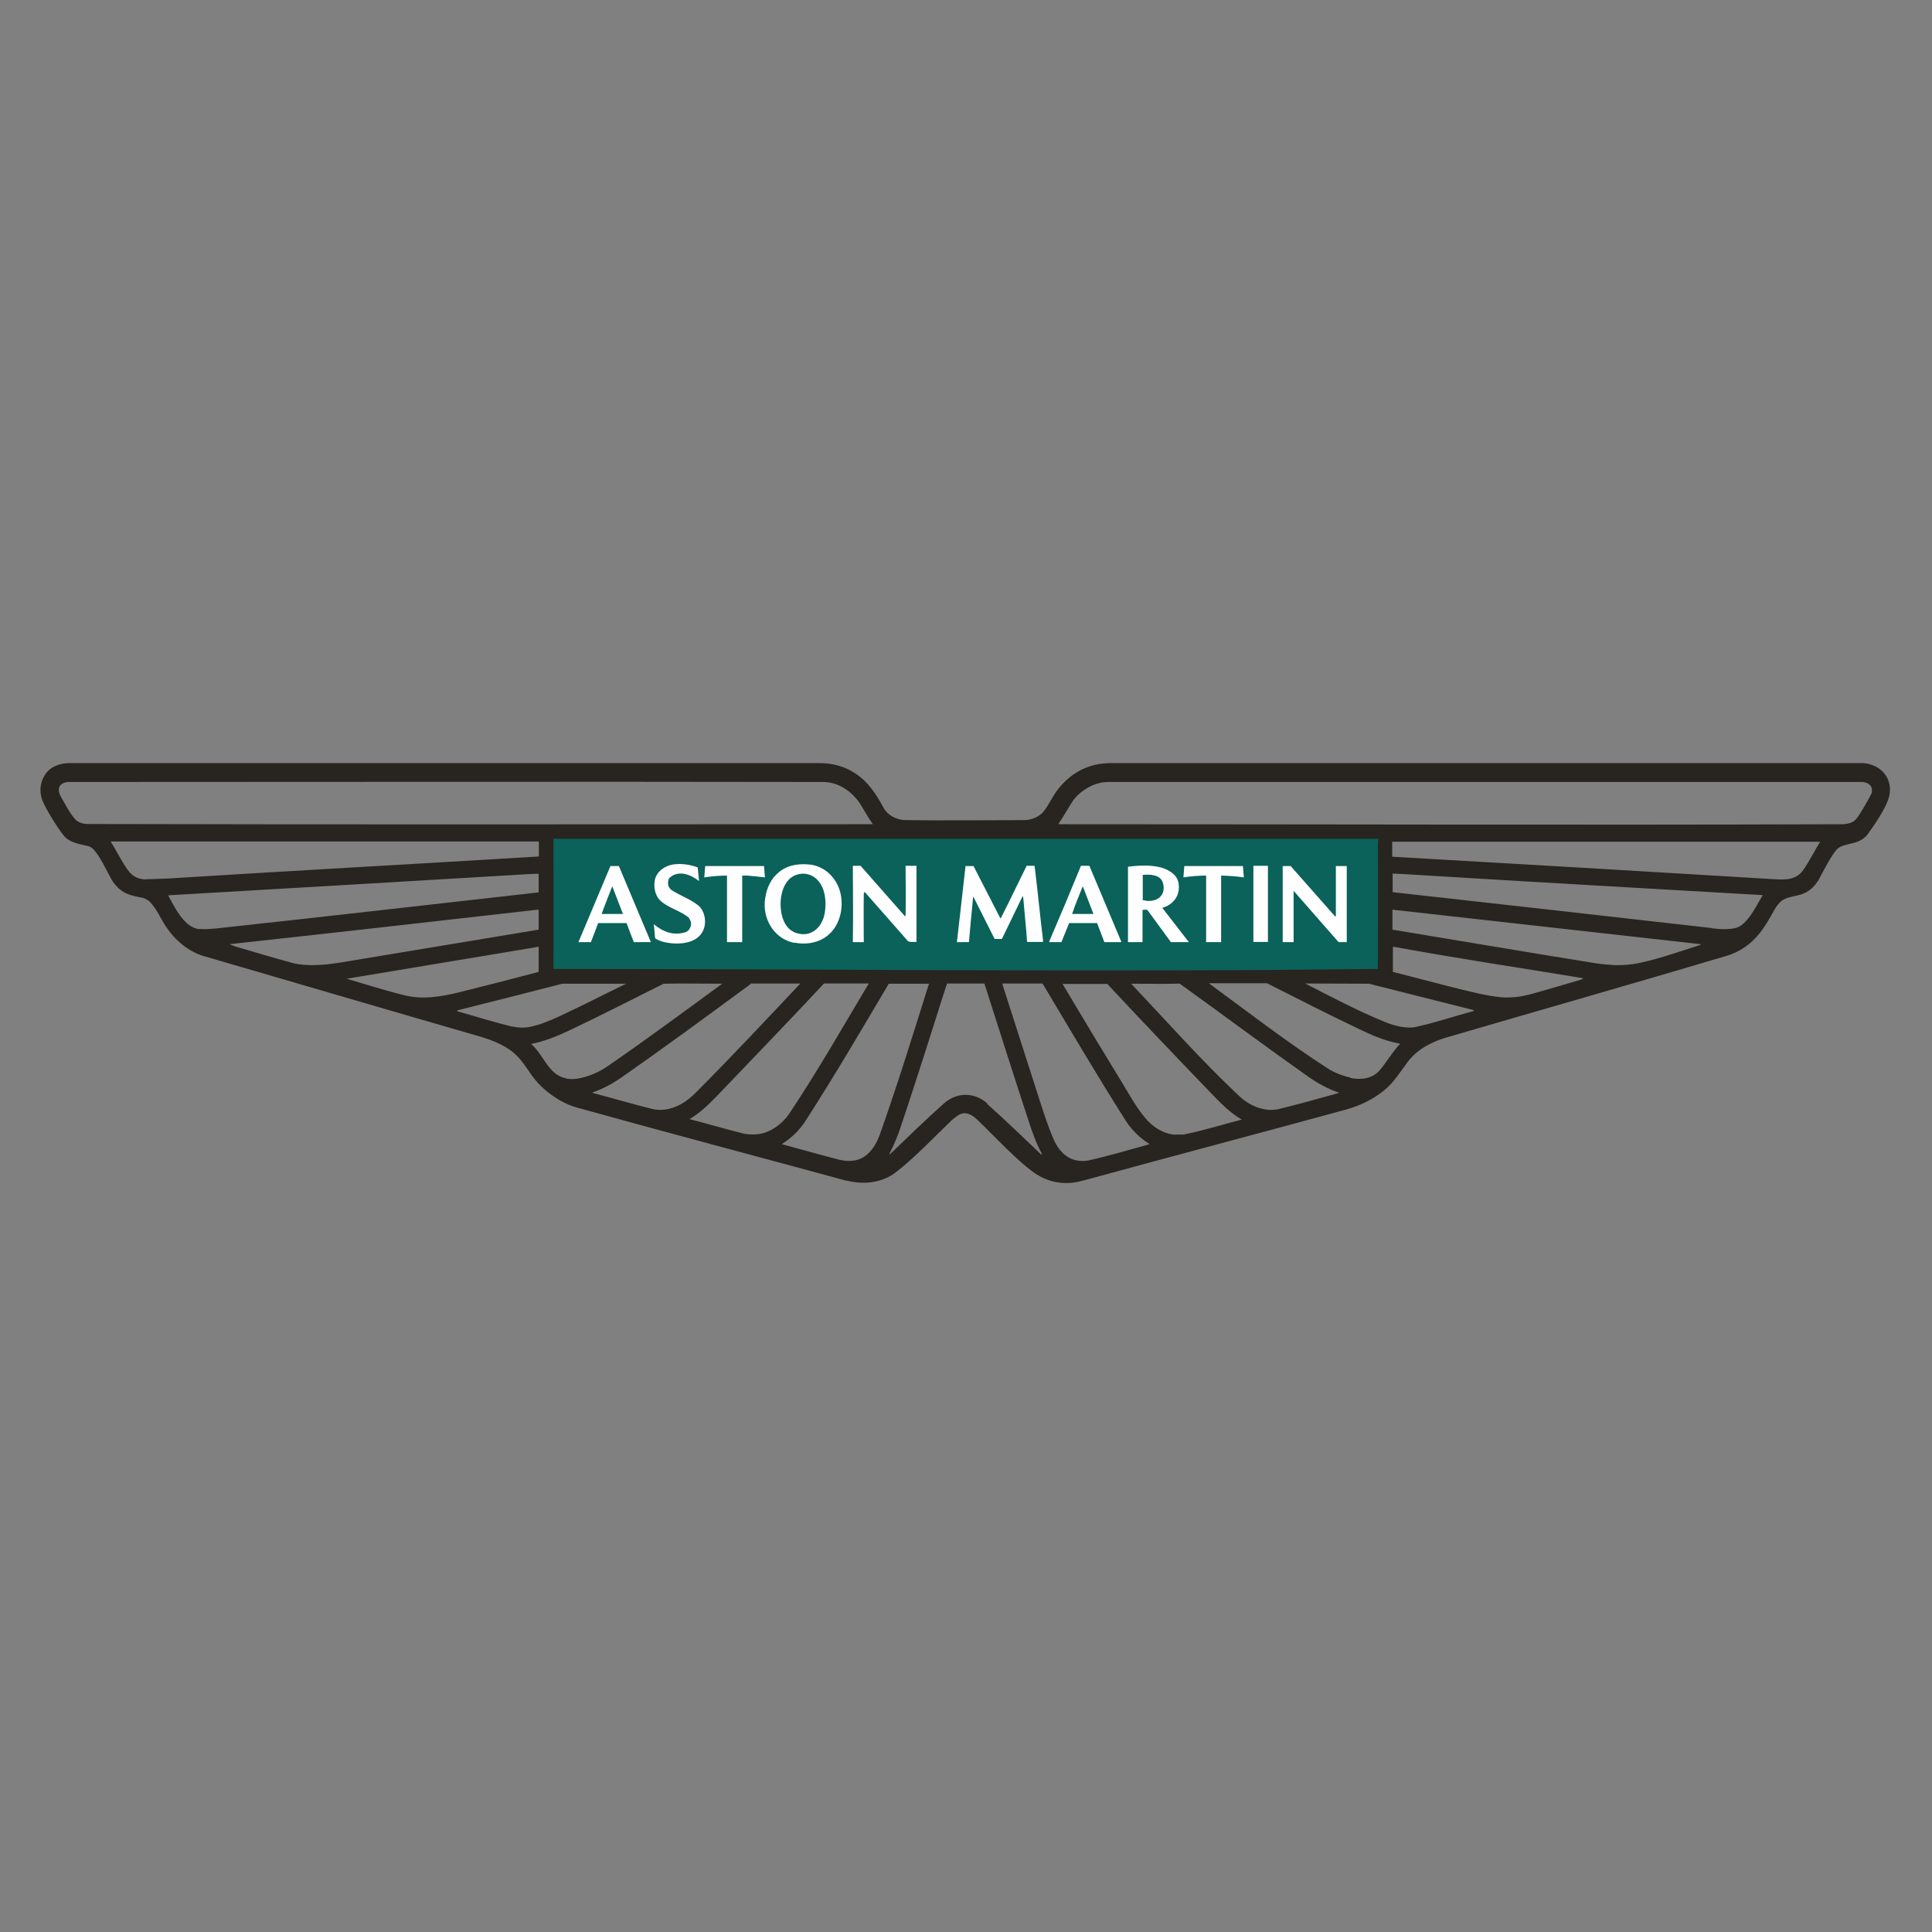 <?xml version="1.0" encoding="UTF-8"?>
<svg id="Layer_1" xmlns="http://www.w3.org/2000/svg" xmlns:xlink="http://www.w3.org/1999/xlink" version="1.1" viewBox="0 0 85.04 85.04">
  
  <rect x="0" y="0" width="85.04" height="85.04" fill="#808080" stroke="none"/>
  
  <defs>
    <style>
      .st0 {
        fill: #28241f;
      }

      .st1 {
        fill: url(#Unbenannter_Verlauf_3);
      }

      .st2 {
        fill: url(#Unbenannter_Verlauf_6);
      }

      .st3 {
        fill: #fff;
      }

      .st4 {
        fill: url(#Unbenannter_Verlauf_31);
      }

      .st5 {
        fill: url(#Unbenannter_Verlauf_32);
      }

      .st6 {
        fill: #0a625a;
      }
    </style>
    <linearGradient id="Unbenannter_Verlauf_6" data-name="Unbenannter Verlauf 6" x1="-376.47" y1="638.58" x2="-376.47" y2="638.58" gradientTransform="translate(-66159.67 -250925.89) rotate(-164.24) scale(350.16 -350.16)" gradientUnits="userSpaceOnUse">
      <stop offset="0" stop-color="#1f1735"/>
      <stop offset=".19" stop-color="#1f1735"/>
      <stop offset=".26" stop-color="#1f2347"/>
      <stop offset=".42" stop-color="#203f70"/>
      <stop offset=".51" stop-color="#214a81"/>
      <stop offset=".58" stop-color="#20467b"/>
      <stop offset=".67" stop-color="#1f3b6a"/>
      <stop offset=".78" stop-color="#1d294f"/>
      <stop offset=".86" stop-color="#1b1936"/>
      <stop offset="1" stop-color="#1b1936"/>
    </linearGradient>
    <linearGradient id="Unbenannter_Verlauf_3" data-name="Unbenannter Verlauf 3" x1="-376.5" y1="637.72" x2="-376.5" y2="637.72" gradientTransform="translate(47256.43 531728.79) rotate(25.47) scale(720.74 -720.74)" gradientUnits="userSpaceOnUse">
      <stop offset="0" stop-color="#fff"/>
      <stop offset=".1" stop-color="#fff"/>
      <stop offset=".28" stop-color="#bebfc4"/>
      <stop offset=".37" stop-color="#dedfe1"/>
      <stop offset=".45" stop-color="#f6f6f7"/>
      <stop offset=".5" stop-color="#fff"/>
      <stop offset=".54" stop-color="#f1f1f2"/>
      <stop offset=".62" stop-color="#cdced1"/>
      <stop offset=".73" stop-color="#94969d"/>
      <stop offset=".73" stop-color="#94969d"/>
      <stop offset=".84" stop-color="#d3d4d6"/>
      <stop offset=".91" stop-color="#fff"/>
      <stop offset="1" stop-color="#fff"/>
    </linearGradient>
    <linearGradient id="Unbenannter_Verlauf_31" data-name="Unbenannter Verlauf 3" x1="-376.36" y1="637.72" x2="-376.36" y2="637.72" xlink:href="#Unbenannter_Verlauf_3"/>
    <linearGradient id="Unbenannter_Verlauf_32" data-name="Unbenannter Verlauf 3" x1="-376.36" y1="637.87" x2="-376.36" y2="637.87" xlink:href="#Unbenannter_Verlauf_3"/>
  </defs>
  <g>
    <path class="st2" d="M-14.41,74.61"/>
    <g>
      <path class="st1" d="M-26.7,67.26"/>
      <path class="st4" d="M67.27,112.03"/>
      <path class="st5" d="M112.04,18.06"/>
    </g>
  </g>
  <g>
    <path class="st0" d="M37.29,51.98c-3.97-1.08-7.94-2.13-11.9-3.23-.44-.12-.88-.37-1.24-.65-.22-.17-.42-.36-.59-.57-.29-.35-.5-.76-.83-1.08-.44-.43-1.07-.67-1.65-.84-4.03-1.16-8.06-2.35-12.09-3.52-.69-.2-1.27-.69-1.67-1.28-.25-.37-.41-.79-.72-1.11-.07-.07-.19-.14-.28-.17-.45-.1-.8-.13-1.15-.48-.08-.08-.2-.23-.25-.32-.22-.39-.52-1.05-.81-1.35-.05-.05-.16-.13-.23-.14-.4-.09-.84-.15-1.1-.49-.27-.35-.75-1.11-.91-1.51-.17-.44-.09-.92.21-1.27.23-.26.63-.38.96-.38,11.01,0,22.03,0,33.04,0,.55,0,1.1.14,1.56.45.56.36.92.9,1.23,1.48.2.38.61.58,1.02.58,1.73.02,3.46,0,5.19,0,.3,0,.63-.13.83-.35.26-.31.41-.7.66-1.01.59-.75,1.37-1.15,2.33-1.15,11.01,0,22.03,0,33.04,0,.49,0,.98.27,1.17.74.11.28.1.59,0,.87-.14.42-.62,1.14-.9,1.52-.1.14-.26.25-.42.32-.27.11-.73.14-.91.32-.26.25-.62.99-.81,1.33-.15.27-.38.51-.66.63-.33.15-.75.13-1.01.35-.11.09-.21.23-.28.35-.21.36-.4.73-.67,1.06-.37.47-.87.82-1.44.99-4.1,1.22-8.21,2.39-12.32,3.59-.66.19-1.3.52-1.72,1.07-.33.44-.61.91-1.04,1.26-.49.4-1.05.67-1.65.84-3.8,1.04-7.6,2.04-11.4,3.08-.26.07-.52.14-.78.16-.55.03-1.06-.1-1.52-.41-.81-.55-1.83-1.68-2.57-2.38-.23-.22-.53-.39-.83-.19-.07.04-.23.17-.28.21-.77.74-1.65,1.67-2.48,2.31-.6.46-1.44.55-2.16.35M46.58,36.28c11.5,0,23.01.04,34.51,0,.13,0,.29-.03.41-.08.15-.06.25-.2.34-.34.19-.3.37-.61.53-.92.03-.05.03-.17.02-.23-.03-.19-.26-.29-.44-.29-11.06,0-22.12,0-33.18,0-.21,0-.44.05-.64.13-.38.16-.76.44-.97.8-.19.31-.38.63-.58.93M3.88,36.27c11.51.03,23.03.01,34.54.01-.22-.31-.38-.62-.58-.93-.36-.53-.95-.93-1.61-.93-11.08-.02-22.15,0-33.23,0-.11,0-.24.05-.32.12-.15.14-.09.37,0,.53.19.32.36.68.61.97.14.17.37.23.59.23M24.93,47.48c.21.03.43.02.64-.03.4-.09.81-.27,1.15-.5,1.71-1.18,3.39-2.42,5.07-3.65-.86,0-1.73-.02-2.58,0-1.39.69-2.78,1.41-4.18,2.07-.53.25-1.08.47-1.65.58.34.3.54.73.83,1.07.2.24.42.39.73.45M37.02,51.06c.2.05.39.05.6.02.58-.1.93-.64,1.11-1.15.78-2.19,1.46-4.41,2.16-6.63h-1.77c-1.19,2.01-2.39,4.06-3.66,6.03-.27.42-.63.77-1.05,1.03.04.01.09.03.14.04.83.22,1.65.46,2.48.67M78.1,38.7c.48.03.96.04,1.27-.4.28-.4.49-.84.75-1.25h-18.75s-.06,0-.09,0v.66c5.61.32,11.21.65,16.82.99M12.89,42.39c.33.08.67.1,1.01.09.34-.01.68-.05,1.01-.1,2.93-.48,5.87-.98,8.8-1.46v-.88c-.13.01-.26.02-.39.04-4.4.5-8.81,1-13.22,1.48.09.03.17.07.26.1.84.25,1.68.5,2.53.73M6.41,38.7c.32,0,.64-.02.97-.03,5.44-.34,10.89-.64,16.34-.97v-.66c-5.18,0-10.37,0-15.56,0-1.1,0-2.19,0-3.29,0,.25.4.46.83.73,1.22.21.3.45.44.82.45M28.7,48.81c.7.17,1.39-.18,1.89-.68,1.58-1.58,3.11-3.22,4.64-4.84h-2.16s-.04.02-.05.04c-1.89,1.39-3.78,2.78-5.7,4.12-.38.26-.79.48-1.22.63-.06.02,0,.03.07.05.84.22,1.68.47,2.53.68M75.34,40.86c.35.04.98.1,1.29-.12.42-.3.69-.9.96-1.34-5.24-.3-10.48-.6-15.71-.92-.19-.01-.39-.02-.58-.03v.82c4.68.52,9.37,1.05,14.05,1.58M8.8,40.89c.23.02.46,0,.69-.02,4.74-.51,9.48-1.06,14.22-1.59v-.82c-.18,0-.35.01-.53.02-5.04.3-10.08.6-15.12.89-.22.01-.44.03-.66.04.3.54.71,1.43,1.39,1.49M43.45,48.59c.8.71,1.57,1.46,2.35,2.2.03.03.08.04.06,0-.25-.47-.43-.97-.59-1.47-.66-2.01-1.3-4.02-1.94-6.03h-1.64s-.03.07-.04.1c-.65,2.04-1.29,4.08-1.97,6.11-.14.43-.3.84-.51,1.24-.02.04-.02.1.01.06.79-.76,1.57-1.52,2.39-2.25.14-.12.32-.23.51-.29.49-.16.99-.03,1.38.31M22.54,45.18c.26.06.52.07.78.02.45-.09.87-.27,1.29-.46.99-.46,1.96-.96,2.95-1.44h-2.81c-1.52.39-3.05.78-4.57,1.16-.05.01-.09.03-.05.05.8.23,1.6.48,2.42.68M47.4,51.08c.17.03.34.03.51,0,.85-.19,1.69-.44,2.53-.67.06-.02.09-.03.16-.05-.43-.27-.81-.64-1.08-1.08-1.25-1.97-2.43-3.98-3.63-5.99h-1.77s.02.1.04.15c.52,1.61,1.03,3.22,1.55,4.83.21.65.41,1.3.69,1.93.19.42.53.8,1.01.88M71.02,42.48c.3.01.53,0,.83-.04.85-.12,2.09-.56,2.94-.83.03,0,.09-.04.07-.05l-13.57-1.52v.88c2.98.49,5.96,1,8.95,1.48.26.04.52.06.78.08M51.72,49.94c.11,0,.26,0,.37,0,.87-.17,1.71-.44,2.57-.66-.53-.3-.95-.75-1.37-1.18-1.53-1.59-3.05-3.18-4.55-4.79h-1.97c.85,1.43,1.71,2.86,2.58,4.28.32.52.66,1.15,1.05,1.61.34.41.79.7,1.33.75M55.81,48.85c.14.01.28,0,.42-.02.83-.2,1.66-.43,2.48-.66.08-.02.16-.05.24-.07-.48-.16-.92-.4-1.34-.69-1.9-1.34-3.76-2.73-5.65-4.09-.06-.05-.1-.02-.18-.02-.66.01-1.33,0-1.99,0,1.55,1.64,3.11,3.4,4.75,4.94.35.33.8.57,1.29.61M59.44,47.45c.46.09.96.04,1.29-.34.32-.38.56-.81.9-1.17-.64-.11-1.24-.37-1.82-.65-1.36-.65-2.7-1.33-4.04-2.01-.85,0-1.7,0-2.56,0,1.7,1.25,3.45,2.6,5.22,3.74.31.2.65.33,1.01.41M61.69,45.2c.21.03.43.05.64,0,.86-.19,1.69-.47,2.54-.7.05-.01,0-.03-.05-.05-1.52-.38-3.04-.77-4.56-1.15-.94-.01-1.88,0-2.81-.01,1.15.59,2.3,1.2,3.5,1.69.24.1.48.17.74.22M17.81,43.81c.79.2,1.61.06,2.39-.13,1.17-.29,2.34-.59,3.51-.9v-1.11c-.11.02-.23.04-.34.06-2.7.45-5.4.9-8.11,1.35.85.25,1.69.52,2.55.73M32.65,49.88c.24.06.49.07.74.04.52-.07,1.03-.44,1.33-.87,1.25-1.87,2.37-3.83,3.52-5.76h-1.97c-1.57,1.68-3.17,3.34-4.76,5-.35.36-.72.71-1.16.97.77.2,1.53.42,2.31.62M66.01,43.89c.17.02.34.02.51.01.33-.01.65-.08.97-.17.69-.19,1.38-.4,2.07-.6.04-.01.11-.05.14-.07-2.77-.46-5.56-.87-8.31-1.38-.03,0-.05,0-.08,0v1.1c1.28.32,2.56.68,3.85.97.29.06.58.11.87.14"/>
    <path class="st6" d="M60.63,42.65s-.09,0-.13,0c-12.02.15-24.11,0-36.14,0,0-.09,0-.18,0-.26.01-1.82,0-3.65,0-5.47h36.32c-.02.09-.03.14-.03.23.01,1.83,0,3.67,0,5.5h-.02Z"/>
    <path class="st3" d="M49.33,41.47h-.72l-.32-.84h-1.23s-.34.84-.34.84h-.54s.03-.1.05-.14c.46-1.07.91-2.14,1.35-3.22h.37l1.41,3.35h-.03ZM47.19,40.23h.94l-.47-1.22c-.16.4-.33.8-.47,1.22"/>
    <path class="st3" d="M45.21,41.47c-.04-.61-.11-1.22-.16-1.84,0-.06-.02-.14-.03-.2l-.92,1.9h-.32s-.94-1.87-.94-1.87c-.01.07-.02.11-.02.17-.06.61-.12,1.22-.17,1.84h-.53l.38-3.35h.35c.38.73.75,1.47,1.13,2.2,0,.01.06.11.06.11.02-.03.04-.07.06-.11.37-.73.72-1.47,1.09-2.21h.34s.02.06.02.09c.13,1.06.23,2.12.36,3.17,0,.03,0,.06,0,.09h-.69Z"/>
    <path class="st3" d="M32,41.47v-2.93c-.34,0-.67.03-1,.08l.04-.5c.81,0,1.63,0,2.44,0,.05,0,.1,0,.15,0l.04.5c-.26-.03-.52-.06-.78-.08-.07,0-.15,0-.22,0v2.93h-.66Z"/>
    <path class="st3" d="M59.26,41.47h-.34l-1.98-2.26v2.26s-.48,0-.48,0v-3.35s.35,0,.35,0c.65.74,1.3,1.47,1.95,2.21.03.04.04,0,.04-.05v-2.16h.48v3.35h-.02Z"/>
    <path class="st3" d="M39.96,41.42c-.63-.72-1.26-1.43-1.89-2.15-.02-.03-.05.06-.05.09-.01.7,0,1.41,0,2.11h-.48s0-.1,0-.14c.02-1.02,0-2.05,0-3.08,0-.05,0-.09,0-.14.12,0,.23,0,.34,0,.63.72,1.27,1.44,1.9,2.16.02.03.05.05.07.07,0-.02.01-.05.01-.07.02-.72,0-1.44,0-2.16h.48v3.35c-.09,0-.34.02-.4-.05"/>
    <rect class="st3" x="55.17" y="38.11" width=".64" height="3.35"/>
    <path class="st3" d="M27.9,41.47c-.11-.28-.22-.56-.32-.84h-1.25s-.32.84-.32.84h-.55l1.41-3.35h.37s1.41,3.35,1.41,3.35h-.75ZM26.48,40.23h.94l-.47-1.22c-.16.41-.32.81-.47,1.22"/>
    <path class="st3" d="M34.95,41.5c-.89-.18-1.41-1.08-1.27-1.96.07-.46.25-.87.63-1.17.39-.31.9-.37,1.38-.31.7.1,1.22.69,1.33,1.38.11.69-.12,1.45-.73,1.84-.4.25-.88.3-1.33.21M35.09,41.08c.14.04.27.05.41.03.48-.08.75-.53.81-.97.05-.36.03-.77-.12-1.1-.16-.36-.51-.62-.92-.58-.56.06-.81.52-.89,1.03-.08.57.05,1.4.7,1.59"/>
    <path class="st3" d="M51.54,41.47c-.34-.46-.67-.92-1.01-1.38-.05-.07-.03-.03-.09-.05-.04,0-.11,0-.15.02v1.41h-.64v-3.32c.65-.08,1.58-.13,2.06.38.2.21.22.56.13.83-.1.3-.38.52-.68.6l1.17,1.51h-.79ZM50.43,39.65c.19.02.44,0,.6-.14.2-.16.23-.44.15-.67-.12-.35-.58-.36-.88-.33v1.11s.09.02.14.02"/>
    <path class="st3" d="M53.09,41.47v-2.93c-.34,0-.67.03-1,.08l.04-.5h2.58s.04.5.04.5c-.33-.05-.67-.07-1-.08v2.93h-.65Z"/>
    <path class="st3" d="M29.34,41.49c-.16-.03-.32-.08-.46-.16-.04-.02-.05-.06-.05-.09-.02-.19-.03-.37-.05-.56.4.34.88.52,1.4.35.18-.06.28-.31.22-.48-.03-.07-.06-.14-.12-.19-.34-.26-.76-.37-1.11-.63-.32-.23-.41-.62-.35-.98.08-.42.5-.68.9-.71.34-.03.67.02.99.14l.06.6c-.38-.29-.88-.49-1.28-.16-.08.07-.1.22-.08.32.01.1.09.2.17.25.37.24.8.38,1.15.66.27.22.36.64.27.97-.19.7-1.05.78-1.65.67"/>
  </g>
</svg>
